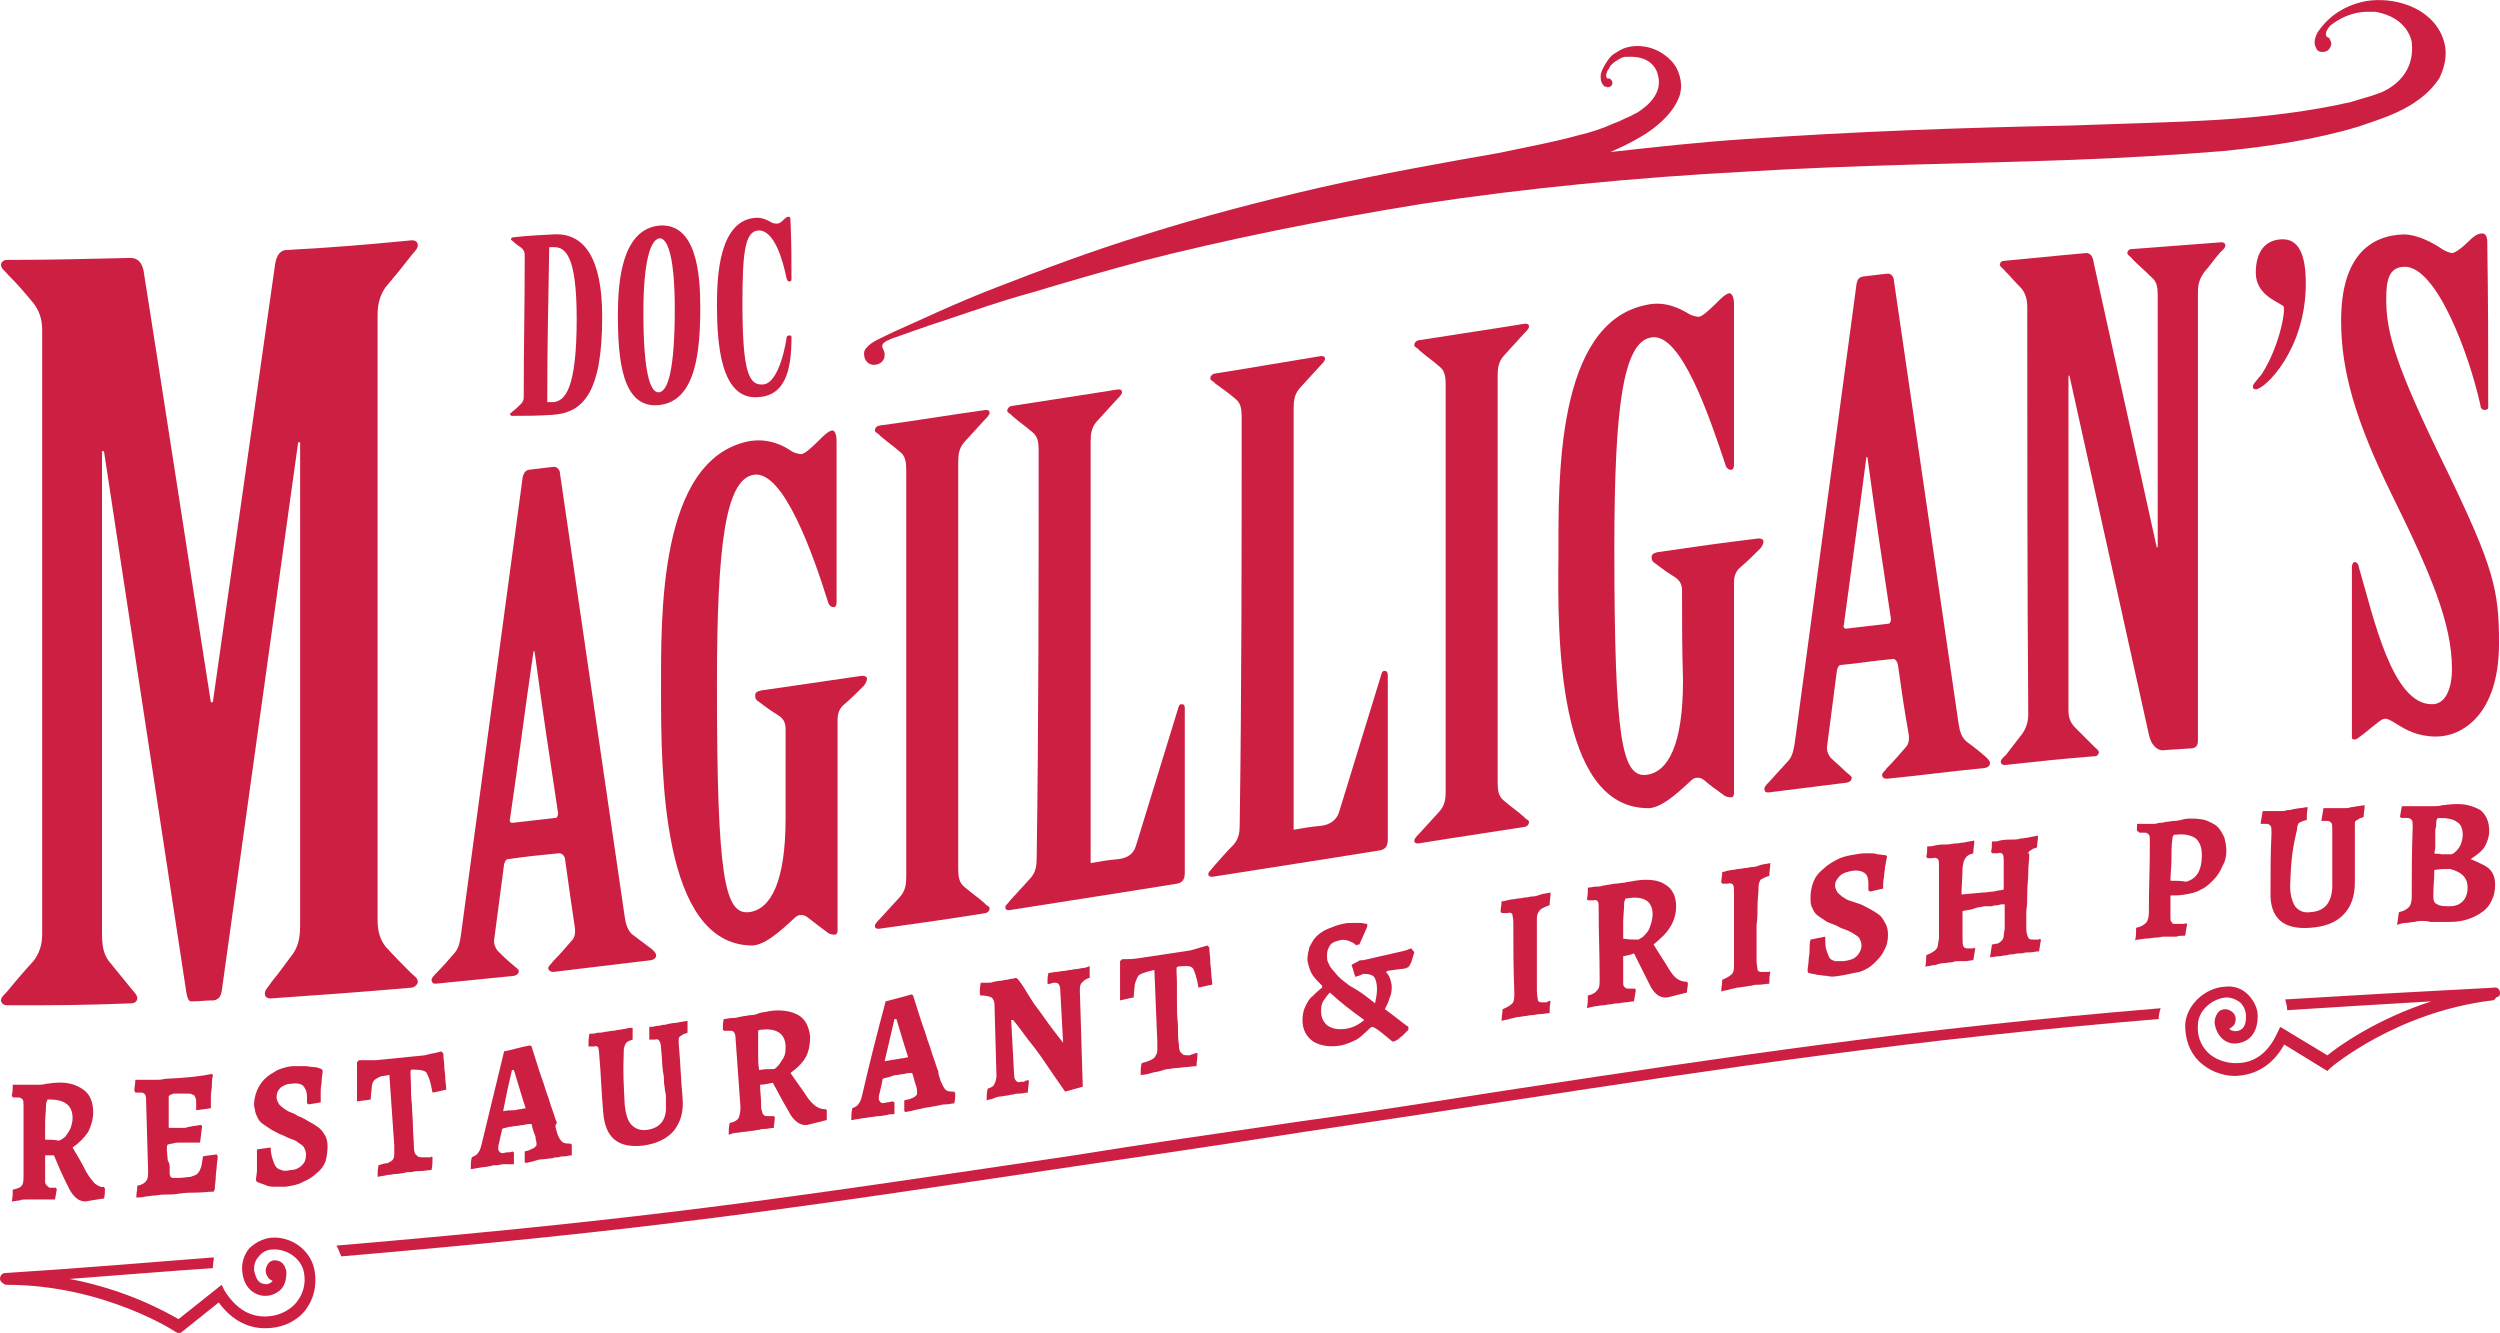 <?xml version="1.0" encoding="utf-8"?>
<!-- Generator: Adobe Illustrator 19.1.0, SVG Export Plug-In . SVG Version: 6.00 Build 0)  -->
<!DOCTYPE svg PUBLIC "-//W3C//DTD SVG 1.1//EN" "http://www.w3.org/Graphics/SVG/1.1/DTD/svg11.dtd">
<svg version="1.1" id="Layer_1" xmlns="http://www.w3.org/2000/svg" xmlns:xlink="http://www.w3.org/1999/xlink" x="0px" y="0px"
	 viewBox="0 0 254.9 135.9" enable-background="new 0 0 254.9 135.9" xml:space="preserve">
<g>
	<path fill="#cd1f42" d="M13.3,26.3c0.9,0,1.3,0.7,1.4,1.7C17,42.5,19.2,57,21.5,71.6c0.1,0,0.1,0,0.2,0C23.8,56.8,25.9,42,28,27.3
		c0.1-1,0.4-1.7,1.1-1.8c5.2-0.3,7.7-0.5,12.9-1c0.4,0,0.6,0.2,0.6,0.5c0,0.4-0.4,0.7-0.7,1.1c-1,1.3-1.5,1.9-2.6,3.2
		c-0.6,0.9-0.8,1.7-0.8,2.9c0,20.5,0,41,0,61.5c0,1.2,0.2,2,0.8,2.8c1,1.1,1.5,1.6,2.6,2.7c0.3,0.3,0.7,0.5,0.7,0.9
		c0,0.2-0.2,0.5-0.6,0.6c-5.8,0.5-8.7,0.7-14.4,1.1c-0.5,0-0.6-0.3-0.6-0.5c0-0.4,0.4-0.7,0.7-1.2c0.9-1.1,1.3-1.7,2.2-2.9
		c0.6-0.9,0.7-1.8,0.7-3c0-16.4,0-32.7,0-49.1c-0.1,0-0.1,0-0.2,0c-2.6,18.7-5.2,37.4-7.8,56c-0.1,0.5-0.3,0.8-0.8,0.9
		c-0.9,0-1.4,0.1-2.3,0.1c-0.3,0-0.4-0.4-0.5-0.9c-2.8-18.4-5.6-36.8-8.4-55.2c-0.1,0-0.1,0-0.2,0c0,16.4,0,32.7,0,49.1
		c0,1.2,0.1,2.1,0.7,2.9c0.9,1.1,1.3,1.6,2.2,2.7c0.3,0.4,0.7,0.7,0.7,1.1c0,0.2-0.2,0.5-0.6,0.5c-5.1,0.2-7.6,0.2-12.7,0.2
		c-0.4,0-0.6-0.3-0.6-0.5c0-0.4,0.5-0.7,0.7-1c1-1.2,1.5-1.8,2.6-3c0.6-0.8,0.9-1.6,0.9-2.8c0-20.5,0-41,0-61.5c0-1.2-0.3-2-0.9-2.8
		c-1-1.2-1.5-1.8-2.6-2.9c-0.2-0.3-0.7-0.6-0.7-1c0-0.2,0.2-0.5,0.6-0.5C5.7,26.5,8.2,26.4,13.3,26.3z"/>
	<path fill="#cd1f42" d="M57.6,87.5C57.5,87.2,57.3,87,57,87c-2.1,0.2-3.1,0.3-5.2,0.6c-0.2,0-0.3,0.2-0.4,0.5
		c-0.4,3.1-0.6,4.6-1,7.6c-0.1,0.5,0.1,0.9,0.3,1.2c0.6,0.6,0.9,0.9,1.5,1.4c0.3,0.3,0.7,0.5,0.7,0.7c0,0.2-0.1,0.4-0.5,0.5
		c-3.2,0.3-4.8,0.5-8,0.8c-0.3,0-0.4-0.2-0.4-0.4c0-0.2,0.3-0.5,0.5-0.7c0.8-0.8,1.2-1.3,1.9-2.1c0.4-0.5,0.5-1.1,0.6-1.8
		c2.1-15.6,4.2-31.1,6.3-46.7c0.1-0.3,0.2-0.6,0.6-0.7c1-0.1,1.5-0.2,2.6-0.3c0.3,0,0.6,0.3,0.6,0.7c2.2,15.1,4.4,30.1,6.6,45.2
		c0.1,0.7,0.3,1.4,0.8,1.8c0.8,0.6,1.2,0.9,2,1.5c0.2,0.2,0.4,0.4,0.4,0.6s-0.1,0.4-0.5,0.5c-4,0.5-6,0.7-10,1.2
		c-0.3,0-0.5-0.2-0.5-0.4c0-0.2,0.3-0.4,0.5-0.7c0.8-0.8,1.1-1.2,1.9-2.1c0.3-0.3,0.4-0.8,0.3-1.4C58.2,91.8,58,90.4,57.6,87.5z
		 M56.6,83.4c0.2,0,0.3-0.2,0.3-0.5c-1-6.6-1.5-9.9-2.4-16.5c-0.1,0-0.1,0-0.1,0C53.4,73.2,53,76.7,52,83.5
		c-0.1,0.3,0.1,0.4,0.2,0.4C54,83.7,54.9,83.6,56.6,83.4z"/>
	<path fill="#cd1f42" d="M80.1,74.3c0-0.7-0.3-1.1-0.8-1.4c-0.8-0.5-1.2-0.8-2-1.4c-0.3-0.2-0.3-0.4-0.3-0.6c0-0.3,0.2-0.4,0.6-0.5
		c4.1-0.6,6.2-0.9,10.3-1.5c0.3,0,0.5,0.1,0.5,0.3s-0.1,0.4-0.3,0.7c-0.8,0.8-1.2,1.2-2,1.9c-0.5,0.4-0.7,0.9-0.7,1.6
		c0,8.6,0,12.9,0,21.5c0,0.2-0.1,0.4-0.3,0.4c-0.3,0-0.6-0.1-0.7-0.2c-0.8-0.6-1.2-0.9-2.1-1.6c-0.3-0.2-0.4-0.2-0.7-0.2
		c-0.2,0-0.4,0.1-0.7,0.4c-1.5,1.4-3.1,2.8-4.4,2.7c-9-0.3-9.1-17.5-9.1-25.9c0-7.6-0.3-23.6,8.9-25.5c2.1-0.4,3.7,0.5,4.4,1
		c0.3,0.2,0.8,0.3,1,0.3c0.3,0,1-0.6,1.7-1.3c0.6-0.6,1-1,1.4-1.1c0.3-0.1,0.5,0.4,0.5,1.1c0,6.6,0,9.9,0,16.4
		c0,0.3-0.1,0.5-0.3,0.5c-0.3,0-0.5-0.2-0.6-0.6c-1.5-4.8-4.5-13.3-7.5-12.9c-2.9,0.4-3.8,7-3.8,21.5c0,19.7,0.8,23.4,3.3,23.1
		c2.2-0.3,3.7-3.1,3.7-9.6C80.1,79.9,80.1,78,80.1,74.3z"/>
	<path fill="#cd1f42" d="M92.4,47.9c0-0.8-0.1-1.4-0.6-1.8c-0.8-0.7-1.3-1-2.1-1.7c-0.1-0.2-0.5-0.3-0.5-0.5c0-0.2,0.1-0.4,0.4-0.5
		c4.4-0.6,6.6-1,10.9-1.6c0.3,0,0.4,0.1,0.4,0.3c0,0.2-0.3,0.5-0.5,0.7c-0.8,0.9-1.3,1.4-2.1,2.3c-0.5,0.6-0.6,1.2-0.6,2
		c0,13.8,0,27.7,0,41.5c0,0.8,0.1,1.4,0.6,1.8c0.8,0.7,1.3,1,2.1,1.7c0.1,0.2,0.5,0.3,0.5,0.5c0,0.2-0.1,0.4-0.4,0.5
		c-4.4,0.7-6.6,1-10.9,1.6c-0.3,0-0.4-0.1-0.4-0.3c0-0.2,0.3-0.5,0.5-0.7c0.8-0.9,1.3-1.4,2.1-2.3c0.5-0.6,0.6-1.2,0.6-2
		C92.4,75.6,92.4,61.7,92.4,47.9z"/>
	<path fill="#cd1f42" d="M105.9,45.9c0-0.8-0.1-1.4-0.6-1.8c-0.8-0.7-1.3-1-2.1-1.7c-0.1-0.2-0.5-0.3-0.5-0.5c0-0.2,0.1-0.4,0.4-0.5
		c4.4-0.7,6.6-1,10.9-1.7c0.3,0,0.4,0.1,0.4,0.3c0,0.2-0.3,0.5-0.5,0.7c-0.8,0.9-1.3,1.4-2.1,2.3c-0.5,0.6-0.6,1.2-0.6,2
		c0,14.3,0,28.7,0,43c1.1-0.2,1.7-0.3,2.8-0.4c0.8-0.1,1.5-0.4,1.8-1.3c1.7-5.6,2.6-8.4,4.3-14c0.1-0.3,0.1-0.5,0.4-0.5
		c0.2,0,0.3,0.1,0.3,0.4c0,6.7,0,10.1,0,16.8c0,0.6-0.2,1-0.8,1.1c-6.8,1.1-10.2,1.6-17.1,2.7c-0.3,0-0.4-0.1-0.4-0.3
		c0-0.2,0.3-0.4,0.5-0.7c0.8-0.9,1.3-1.4,2.1-2.3c0.5-0.6,0.6-1.2,0.6-2C105.9,73.5,105.9,59.7,105.9,45.9z"/>
	<path fill="#cd1f42" d="M126.6,42.5c0-0.8-0.1-1.4-0.6-1.8c-0.8-0.7-1.3-1-2.1-1.6c-0.1-0.2-0.5-0.3-0.5-0.5c0-0.2,0.1-0.4,0.4-0.5
		c4.4-0.7,6.6-1.1,10.9-1.8c0.3,0,0.4,0.1,0.4,0.3c0,0.2-0.3,0.5-0.5,0.7c-0.8,0.9-1.3,1.4-2.1,2.3c-0.5,0.6-0.6,1.2-0.6,2
		c0,14.3,0,28.7,0,43c1.1-0.2,1.7-0.3,2.8-0.4c0.8-0.1,1.5-0.5,1.8-1.3c1.7-5.6,2.6-8.4,4.3-14c0.1-0.3,0.1-0.5,0.4-0.5
		c0.2,0,0.3,0.2,0.3,0.4c0,6.7,0,10.1,0,16.8c0,0.6-0.2,1-0.8,1.1c-6.8,1.1-10.2,1.6-17.1,2.7c-0.3,0-0.4-0.1-0.4-0.3
		c0-0.2,0.3-0.4,0.5-0.7c0.8-0.9,1.2-1.4,2.1-2.3c0.5-0.6,0.6-1.2,0.6-2C126.6,70.2,126.6,56.4,126.6,42.5z"/>
	<path fill="#cd1f42" d="M147.4,39.2c0-0.8-0.1-1.4-0.6-1.8c-0.8-0.7-1.3-1-2.1-1.7c-0.1-0.2-0.5-0.3-0.5-0.5s0.1-0.4,0.4-0.5
		c4.4-0.7,6.6-1,10.9-1.7c0.3,0,0.4,0.1,0.4,0.3c0,0.2-0.3,0.5-0.5,0.7c-0.8,0.9-1.3,1.4-2.1,2.3c-0.5,0.6-0.6,1.2-0.6,2
		c0,13.8,0,27.7,0,41.5c0,0.8,0.1,1.4,0.6,1.8c0.8,0.7,1.3,1,2.1,1.7c0.1,0.2,0.5,0.3,0.5,0.5c0,0.2-0.1,0.4-0.4,0.5
		c-4.4,0.7-6.6,1-10.9,1.7c-0.3,0-0.4-0.1-0.4-0.3c0-0.2,0.3-0.5,0.5-0.7c0.8-0.9,1.3-1.4,2.1-2.3c0.5-0.6,0.6-1.2,0.6-2
		C147.4,66.9,147.4,53.1,147.4,39.2z"/>
	<path fill="#cd1f42" d="M171.5,60.2c0-0.7-0.3-1.1-0.8-1.4c-0.8-0.5-1.2-0.8-2-1.4c-0.3-0.2-0.3-0.4-0.3-0.6c0-0.3,0.2-0.4,0.6-0.5
		c4.1-0.6,6.2-0.9,10.3-1.4c0.3,0,0.5,0.1,0.5,0.3c0,0.3-0.1,0.4-0.3,0.7c-0.8,0.8-1.2,1.2-2,1.9c-0.5,0.4-0.7,0.9-0.7,1.6
		c0,8.6,0,12.9,0,21.5c0,0.2-0.1,0.4-0.3,0.4c-0.3,0-0.6-0.1-0.7-0.2c-0.8-0.6-1.3-0.9-2.1-1.6c-0.3-0.2-0.4-0.2-0.7-0.2
		c-0.2,0-0.4,0.1-0.7,0.4c-1.5,1.4-3.1,2.8-4.4,2.7c-9.1-0.2-9.1-17.4-9-25.7c0-7.7-0.3-23.7,8.9-25.6c2.1-0.5,3.7,0.5,4.4,0.9
		c0.3,0.2,0.8,0.3,1,0.3c0.3,0,1-0.6,1.7-1.3c0.6-0.6,1-1,1.4-1.1c0.3,0,0.5,0.4,0.5,1.1c0,6.6,0,9.9,0,16.4c0,0.3-0.1,0.5-0.3,0.5
		c-0.3,0-0.5-0.2-0.6-0.6c-1.6-4.8-4.5-13.4-7.5-12.9c-2.9,0.4-3.8,7.1-3.8,21.5c0,19.7,0.8,23.4,3.3,23.1c2.2-0.3,3.7-3.1,3.7-9.6
		C171.5,65.8,171.5,63.9,171.5,60.2z"/>
	<path fill="#cd1f42" d="M193.5,67.7c-0.1-0.3-0.3-0.6-0.6-0.5c-2.1,0.2-3.1,0.4-5.2,0.6c-0.2,0-0.3,0.2-0.4,0.5
		c-0.4,3.1-0.6,4.6-1,7.7c-0.1,0.5,0.1,0.9,0.3,1.2c0.6,0.6,0.9,0.8,1.5,1.4c0.3,0.3,0.7,0.5,0.7,0.7c0,0.2-0.1,0.4-0.5,0.5
		c-3.2,0.4-4.8,0.6-8,1c-0.3,0-0.4-0.1-0.4-0.4c0-0.2,0.3-0.5,0.5-0.7c0.8-0.9,1.2-1.3,2-2.2c0.4-0.5,0.5-1.2,0.6-1.8
		c2.1-15.6,4.2-31.2,6.3-46.8c0.1-0.4,0.2-0.6,0.6-0.7c1-0.1,1.5-0.2,2.6-0.3c0.3,0,0.6,0.3,0.6,0.7c2.2,15.1,4.4,30.1,6.6,45.2
		c0.1,0.7,0.3,1.4,0.8,1.8c0.8,0.6,1.2,0.9,2,1.6c0.2,0.2,0.4,0.4,0.4,0.6c0,0.2-0.1,0.4-0.5,0.5c-4,0.4-6,0.7-10,1.1
		c-0.3,0-0.5-0.1-0.5-0.4c0-0.2,0.3-0.4,0.5-0.7c0.8-0.8,1.1-1.2,1.9-2.1c0.3-0.3,0.4-0.8,0.3-1.4C194.1,72,193.9,70.5,193.5,67.7z
		 M192.5,63.6c0.2,0,0.3-0.2,0.3-0.5c-1-6.6-1.5-9.9-2.4-16.5c-0.1,0-0.1,0-0.1,0c-0.9,6.9-1.4,10.3-2.3,17.1
		c-0.1,0.3,0.1,0.4,0.2,0.4C189.9,63.9,190.8,63.8,192.5,63.6z"/>
	<path fill="#cd1f42" d="M206.7,31.3c0-0.8-0.2-1.4-0.6-1.9c-0.7-0.7-1-1.1-1.7-1.8c-0.1-0.2-0.5-0.4-0.5-0.6c0-0.1,0.1-0.4,0.4-0.4
		c3.3-0.3,5-0.5,8.4-0.8c0.5,0,0.7,0.4,0.8,1.1c2.1,9.6,4.3,19.3,6.4,28.9c0.1,0,0.1,0,0.1,0c0-8.6,0-17.1,0-25.7
		c0-0.8-0.1-1.4-0.6-1.8c-0.8-0.8-1.2-1.1-2-1.9c-0.1-0.2-0.5-0.4-0.5-0.6c0-0.1,0.1-0.4,0.4-0.4c3.7-0.3,5.5-0.4,9.2-0.7
		c0.3,0,0.4,0.2,0.4,0.3c0,0.3-0.3,0.5-0.5,0.7c-0.7,0.8-1,1.3-1.7,2.1c-0.4,0.6-0.6,1.1-0.6,2c0,15.2,0,30.5,0,45.7
		c0,0.5-0.2,0.8-0.7,0.8c-1.2,0.1-1.8,0.1-2.9,0.2c-0.6,0-1.2-0.6-1.4-1.6c-2.7-12.2-5.4-24.4-8.1-36.6c-0.1,0-0.1,0-0.1,0
		c0,11.4,0,22.7,0,34.1c0,0.8,0.2,1.3,0.7,1.8c0.8,0.8,1.1,1.1,1.9,1.9c0.2,0.2,0.5,0.4,0.5,0.6c0,0.1-0.1,0.4-0.4,0.4
		c-3.7,0.3-5.5,0.5-9.2,0.9c-0.3,0-0.4-0.2-0.4-0.3c0-0.3,0.3-0.5,0.5-0.7c0.7-0.9,1-1.3,1.7-2.2c0.4-0.6,0.6-1.2,0.6-2
		C206.7,59,206.7,45.1,206.7,31.3z"/>
	<path fill="#cd1f42" d="M235.1,28.9c0,6.8-4.2,10.8-5.1,10.8c-0.2,0-0.3-0.1-0.3-0.3c0-0.3,0.7-0.9,1-1.4c1.8-2.9,2.4-6.6,2.1-6.8
		c-0.7-0.5-2.8-1.2-2.8-3.4c0-1.8,0.7-3.3,2.6-3.4C234.4,24.3,235.1,26,235.1,28.9z"/>
	<path fill="#cd1f42" d="M253.7,41.5c0,0.2-0.1,0.3-0.4,0.3c-0.2,0-0.4-0.2-0.4-0.5c-1.2-5.4-4.5-14.1-7.7-14.1
		c-1.7,0-1.9,1.5-1.9,3.3c0,3.4,0.9,6.7,6.1,17.3c4.9,10.1,5.4,12.4,5.4,17.8c0,7.3-3.8,9.5-6.4,9.5c-1.9,0-3.1-0.7-3.9-1.2
		c-0.8-0.5-1.2-0.7-1.4-0.6c-0.3,0-0.8,0.5-2.2,1.6c-0.3,0.2-0.6,0.5-0.8,0.5c-0.3,0-0.3-0.1-0.3-0.3c0-6.9,0-10.4,0-17.3
		c0-0.2,0.1-0.5,0.3-0.5c0.2,0,0.4,0.3,0.4,0.5c1.5,5.1,3.4,14.1,7.5,14c1.3,0,2-1.5,2-3.6c0-4.6-2.1-9.6-6.1-17.7
		c-3.8-7.7-5.2-12.8-5.2-17.8c0-6.5,2.9-8.7,6.4-8.8c1.3,0,2.9,0.8,3.9,1.5c0.3,0.2,0.8,0.4,1,0.4c0.3,0,1-0.5,1.6-1.1
		c0.6-0.6,1-0.9,1.5-0.9c0.3,0,0.5,0.3,0.5,0.8C253.7,31.3,253.7,34.7,253.7,41.5z"/>
</g>
<g>
	<path fill="#cd1f42" d="M4.6,117.8c0,0.8,0,1.2,0,2c0,0.3,0,0.5,0,0.7c0,0.2,0.1,0.3,0.2,0.4c0.1,0.1,0.2,0.2,0.3,0.2
		c0.1,0,0.4,0,0.6,0c0,0,0,0.1,0.1,0.1c-0.1,0.5-0.1,0.7-0.2,1.1c-0.3,0-0.6,0-0.8,0c-0.2,0-0.5,0-0.7,0c-0.2,0-0.5,0-0.6,0
		c-0.2,0-0.5,0-0.8,0c-0.3,0-0.5,0-0.7,0.1c-0.3,0-0.5,0.1-0.8,0.1c0.1-0.5,0.1-0.7,0.1-1.2c0.4-0.1,0.8-0.2,0.9-0.4
		c0.2-0.2,0.2-0.6,0.2-1.1c0-2.8,0-4.2,0-7c0-0.4,0-0.6-0.1-0.7c-0.1-0.1-0.2-0.2-0.4-0.2c0,0-0.1,0-0.2,0c-0.1,0-0.1,0-0.2,0
		c-0.1,0-0.1,0-0.2,0c0-0.1-0.1-0.1-0.1-0.2c0.1-0.4,0.1-0.7,0.1-1.1c0.3,0,0.5,0,0.7,0c0.2,0,0.4,0,0.7,0c0.2,0,0.4,0,0.6,0
		c0.2,0,0.4,0,0.6,0c0.3,0,0.5,0,0.8-0.1c0.3,0,0.6-0.1,1-0.1c1.2-0.1,2.1,0.2,2.8,0.7c0.7,0.5,1,1.3,1,2.3c0,0.7-0.2,1.4-0.5,2
		c-0.4,0.6-0.9,1.1-1.6,1.6c0.6,1,0.9,1.5,1.4,2.5c0.3,0.5,0.6,0.9,0.9,1.2c0.3,0.2,0.6,0.4,0.9,0.3c0,0.1,0.1,0.1,0.1,0.2
		c0,0.4,0,0.6-0.1,1c-0.8,0.1-1.2,0.2-1.9,0.3c-0.7,0-1.3-0.5-1.8-1.6c-0.6-1.2-0.9-1.9-1.4-3.1C5.2,117.8,5,117.8,4.6,117.8z
		 M6,116.3c0.1,0,0.2-0.1,0.4-0.2c0.1-0.1,0.3-0.2,0.4-0.4c0.1-0.2,0.3-0.4,0.4-0.7c0.1-0.3,0.2-0.6,0.2-1c0-1.3-0.8-1.9-2.4-1.9
		c-0.1,0-0.2,0-0.2,0.1c0,0.1-0.1,0.2-0.1,0.3c0,0.7-0.1,1.4-0.1,2c0,0.6,0,1.2,0,1.7C5.2,116.2,5.5,116.2,6,116.3z"/>
	<path fill="#cd1f42" d="M17.3,119.1c0,0.2,0,0.4,0,0.6c0,0.1,0.1,0.3,0.1,0.3c0.1,0.1,0.2,0.1,0.3,0.1c0.1,0,0.3,0,0.5,0
		c0.5,0,0.9-0.1,1.2-0.1c0.3-0.1,0.6-0.2,0.7-0.3c0.2-0.2,0.3-0.4,0.4-0.7c0.1-0.3,0.1-0.6,0.2-1.1c0.5-0.1,0.8-0.1,1.4-0.2
		c0,0.1,0.1,0.1,0.1,0.2c0,0.3-0.1,0.7-0.1,1c0,0.3-0.1,0.7-0.1,1.1c0,0.4-0.1,0.8-0.1,1.3c-0.1,0.1-0.1,0.1-0.1,0.2
		c-0.6,0-1.2,0.1-1.8,0.1c-0.5,0-1.1,0-1.7,0.1s-1.1,0.1-1.6,0.1c-0.4,0-0.7,0.1-1,0.1c-0.3,0-0.6,0.1-0.9,0.1
		c-0.3,0.1-0.6,0.1-0.9,0.1c0-0.5,0.1-0.7,0.1-1.2c0.5-0.1,0.8-0.3,0.9-0.5c0.2-0.2,0.2-0.6,0.2-1.1c-0.1-2.8-0.1-4.1-0.2-6.9
		c0-0.4,0-0.6-0.1-0.8c-0.1-0.1-0.2-0.2-0.4-0.2c-0.1,0-0.1,0-0.2,0c0,0-0.1,0-0.2,0c0,0-0.1,0-0.2,0c0-0.1-0.1-0.1-0.1-0.2
		c0-0.4,0.1-0.7,0.1-1.1c0.3,0,0.7,0,1,0c0.3,0,0.6,0,1,0c0.3,0,0.7,0,1-0.1c2.3-0.1,3.9-0.3,4.8-0.5c0.1,0.1,0.1,0.1,0.1,0.2
		c-0.1,0.3-0.1,0.7-0.1,1c0,0.3-0.1,0.7-0.1,1.1c0,0.4,0,0.8,0,1.2c-0.6,0.1-0.9,0.1-1.5,0.2c0-0.1,0-0.2,0-0.3c0-0.1,0-0.2,0-0.2
		c0-0.1,0-0.2,0-0.2c0-0.3,0-0.5-0.1-0.6c0-0.1-0.1-0.3-0.3-0.3c-0.1-0.1-0.3-0.1-0.6-0.1c-0.3,0-0.6,0-1.1,0c-0.2,0-0.3,0-0.4,0.1
		c-0.1,0-0.2,0-0.2,0.1c-0.1,0-0.1,0.1-0.1,0.2c0,0.1,0,0.2,0,0.3c0,1.1,0,1.7,0,2.8c0.2,0,0.4,0,0.7,0c0.3,0,0.6,0,0.8,0
		c0.1,0,0.3,0,0.5-0.1c0.2,0,0.4-0.1,0.6-0.1c0.2,0,0.5-0.1,0.7-0.1c0.1,0.1,0.1,0.1,0.1,0.2c-0.1,0.6-0.1,0.9-0.2,1.6
		c-0.3,0-0.5,0-0.7,0c-0.2,0-0.4,0-0.7,0c-0.2,0-0.5,0-0.7,0c-0.2,0-0.5,0-0.7,0.1c-0.2,0-0.5,0.1-0.5,0.1c-0.2,0.2,0,1.2,0,1.6
		C17.3,118.6,17.3,118.9,17.3,119.1z"/>
	<path fill="#cd1f42" d="M29.1,121c-0.4,0-0.8,0-1.2,0c-0.4,0-0.7-0.1-0.9-0.2c-0.3-0.1-0.6-0.2-0.8-0.3c-0.1-0.1-0.1-0.2-0.1-0.2
		c0-0.3,0.1-0.6,0.1-1c0-0.3,0-0.6,0-1c0-0.4,0-0.7,0-1.1c0.5-0.1,0.8-0.1,1.4-0.2c0,0.5,0.1,0.9,0.2,1.2c0.1,0.3,0.2,0.6,0.3,0.7
		c0.1,0.2,0.3,0.3,0.6,0.4c0.2,0.1,0.5,0.1,0.9,0c0.5,0,0.9-0.2,1.2-0.5c0.3-0.3,0.4-0.6,0.4-1.1c0-0.3-0.1-0.5-0.2-0.7
		c-0.1-0.2-0.3-0.3-0.6-0.5c-0.2-0.2-0.5-0.3-0.8-0.4c-0.3-0.1-0.6-0.3-0.9-0.4c-0.3-0.1-0.6-0.3-1-0.5c-0.3-0.2-0.6-0.4-0.9-0.6
		c-0.3-0.2-0.5-0.5-0.6-0.8c-0.2-0.3-0.2-0.7-0.3-1.1c0-0.5,0.1-1,0.3-1.5c0.2-0.5,0.5-0.9,0.8-1.2c0.4-0.4,0.8-0.6,1.3-0.9
		c0.5-0.2,1.1-0.4,1.7-0.4c0.4,0,0.8,0,1.1,0c0.3,0,0.6,0.1,0.9,0.1c0.3,0,0.5,0.1,0.8,0.2c0,0.1,0.1,0.1,0.1,0.2
		c0,0.3-0.1,0.6-0.1,1c0,0.3-0.1,0.6-0.1,1c0,0.4,0,0.8,0,1.2c-0.5,0.1-0.7,0.1-1.2,0.2c-0.1,0-0.1-0.1-0.2-0.1c0-0.1,0-0.1,0-0.2
		c0-0.1,0-0.1,0-0.2c0-0.1,0-0.2,0-0.3c0-0.5-0.2-0.9-0.4-1.1c-0.2-0.2-0.7-0.3-1.2-0.2c-0.5,0-0.8,0.2-1.1,0.4
		c-0.3,0.3-0.4,0.6-0.4,1c0,0.2,0.1,0.4,0.2,0.6c0.1,0.2,0.3,0.3,0.5,0.5c0.2,0.1,0.4,0.3,0.7,0.4c0.3,0.1,0.5,0.2,0.8,0.4
		c0.3,0.1,0.7,0.3,1,0.5c0.4,0.2,0.7,0.4,1,0.6c0.3,0.2,0.5,0.5,0.7,0.8c0.2,0.3,0.3,0.7,0.3,1.2c0,0.5-0.1,1.1-0.2,1.5
		c-0.2,0.5-0.5,0.9-0.9,1.2c-0.4,0.4-0.9,0.7-1.4,0.9C30.4,120.8,29.8,120.9,29.1,121z"/>
	<path fill="#cd1f42" d="M39.7,109.6c-0.4,0.1-0.8,0.1-1,0.2c-0.2,0.1-0.4,0.2-0.6,0.4c-0.1,0.2-0.2,0.4-0.2,0.7
		c0,0.3-0.1,0.7-0.1,1.2c-0.5,0.1-0.8,0.1-1.4,0.2c0-0.4,0-0.8,0-1.3c0-0.4,0-0.8,0-1.3c0-0.5,0-0.9,0-1.4c0.1-0.1,0.1-0.1,0.2-0.2
		c0.7,0,1,0,1.7,0c2-0.2,3-0.3,5-0.5c0.7-0.2,1-0.2,1.7-0.4c0.1,0.1,0.1,0.1,0.2,0.2c0,0.5,0.1,0.9,0.1,1.3c0,0.4,0.1,0.8,0.1,1.2
		c0,0.4,0.1,0.8,0.1,1.2c-0.5,0.1-0.8,0.2-1.4,0.3c-0.1-0.5-0.2-1-0.3-1.3c-0.1-0.3-0.2-0.5-0.3-0.7c-0.1-0.2-0.3-0.2-0.6-0.3
		c-0.2,0-0.9-0.1-1,0c-0.1,0.1,0,0.9,0,1.5c0,0.6,0,1.3,0.1,2c0,0.7,0.1,1.4,0.1,2.2c0,0.7,0.1,1.4,0.1,2.1c0,0.5,0.1,0.8,0.3,0.9
		c0.1,0.2,0.4,0.2,0.7,0.2c0.1,0,0.2,0,0.3,0c0.1,0,0.2,0,0.3,0c0.1,0,0.2,0,0.2-0.1c0,0,0,0,0.1,0.1c0,0.5,0,0.8-0.1,1.3
		c-0.4,0-0.8,0.1-1.1,0.1c-0.3,0-0.6,0-0.9,0.1c-0.3,0-0.6,0-0.8,0.1c-0.2,0-0.5,0.1-0.8,0.1c-0.3,0-0.6,0.1-0.9,0.1
		c-0.3,0.1-0.7,0.1-1,0.2c0-0.5,0-0.7,0.1-1.2c0.4-0.1,0.6-0.2,0.9-0.2c0.2-0.1,0.4-0.2,0.5-0.3c0.1-0.1,0.2-0.3,0.2-0.6
		c0-0.2,0-0.5,0-0.9C40,113.9,39.9,112.4,39.7,109.6z"/>
	<path fill="#cd1f42" d="M56.8,115.5c0.1,0.4,0.3,0.7,0.5,0.9c0.2,0.2,0.5,0.2,0.9,0.2c0,0,0,0.1,0.1,0.1c0,0.4,0,0.6,0,1.1
		c-0.3,0-0.5,0.1-0.7,0.1c-0.2,0-0.4,0-0.7,0.1c-0.2,0-0.4,0-0.6,0.1c-0.3,0-0.7,0.1-1,0.1c-0.3,0-0.6,0.1-0.9,0.2
		c-0.3,0.1-0.6,0.1-0.8,0.2c0-0.1-0.1-0.1-0.1-0.1c0-0.4,0-0.7,0-1.1c0.3-0.1,0.5-0.1,0.6-0.2c0.2-0.1,0.3-0.1,0.4-0.2
		c0.1-0.1,0.1-0.1,0.2-0.2c0-0.1,0-0.2,0-0.3c0-0.1-0.1-0.3-0.1-0.6c-0.2-0.5-0.3-0.8-0.4-1.3c-0.2,0-0.5,0-0.8,0.1
		c-0.3,0-0.5,0.1-0.7,0.1c-0.3,0-0.5,0.1-0.8,0.1c-0.3,0.1-0.5,0.1-0.7,0.2c-0.1,0.6-0.2,0.8-0.3,1.4c-0.1,0.3-0.1,0.5-0.1,0.6
		c0,0.2,0.1,0.3,0.2,0.4c0.1,0.1,0.3,0.1,0.6,0c0.3,0,0.4,0,0.7-0.1c0,0,0,0.1,0.1,0.1c0,0.5,0,0.7,0,1.2c-0.3,0-0.5,0-0.8,0
		c-0.2,0-0.5,0-0.8,0.1c-0.3,0-0.6,0-0.8,0.1c-0.2,0-0.4,0.1-0.7,0.1c-0.2,0-0.5,0.1-0.6,0.1c-0.2,0-0.4,0.1-0.7,0.1
		c0-0.5,0-0.7,0.1-1.2c0.2-0.1,0.5-0.2,0.6-0.4c0.2-0.2,0.3-0.5,0.4-0.9c0.9-3.8,1.4-5.7,2.3-9.5c1-0.2,1.5-0.4,2.6-0.6
		c0.1,0,0.1,0,0.2,0.1c0.4,1.2,0.7,2.3,1.1,3.4c0.2,0.5,0.3,1,0.5,1.5c0.2,0.5,0.3,1,0.5,1.5c0.2,0.5,0.3,1,0.5,1.4
		C56.5,114.7,56.7,115.1,56.8,115.5z M51.3,113.3c0.5-0.1,0.7-0.1,1.1-0.1c0.2,0,0.4-0.1,0.6-0.1c0.2,0,0.4-0.1,0.6-0.1
		c-0.5-1.5-0.7-2.3-1.2-3.9c-0.1,0-0.1,0-0.2,0C51.8,110.8,51.6,111.7,51.3,113.3z"/>
	<path fill="#cd1f42" d="M63.7,112.7c0.1,0.9,0.3,1.6,0.7,2c0.4,0.4,0.9,0.6,1.6,0.5c1.3-0.2,2-1,1.9-2.6c0-0.1,0-0.3,0-0.6
		c0-0.2,0-0.5-0.1-0.8c0-0.3-0.1-0.6-0.1-0.9c0-0.3,0-0.6-0.1-1c-0.1-0.7-0.1-1.6-0.2-2.4c0-0.4-0.1-0.7-0.2-0.8
		c-0.1-0.1-0.2-0.2-0.4-0.1c-0.1,0-0.1,0-0.2,0c-0.1,0-0.1,0-0.2,0c-0.1,0-0.1,0-0.2,0c0,0,0,0,0-0.1c0-0.5,0-0.7,0-1.2
		c0.2,0,0.5,0,0.7-0.1c0.2,0,0.4,0,0.6-0.1c0.2,0,0.4,0,0.6-0.1c0.2,0,0.4-0.1,0.7-0.1c0.2,0,0.5-0.1,0.6-0.1c0.2,0,0.4-0.1,0.7-0.1
		c0,0.5,0,0.7,0,1.2c-0.2,0.1-0.4,0.1-0.5,0.2c-0.1,0.1-0.2,0.1-0.3,0.2c-0.1,0.1-0.1,0.2-0.1,0.3c0,0.1,0,0.2,0,0.4
		c0.2,2.2,0.2,3.4,0.4,5.6c0.1,1.4-0.2,2.4-0.9,3.3c-0.7,0.8-1.7,1.3-3.1,1.5c-2.6,0.3-3.9-0.8-4.1-3.4c-0.2-2.3-0.2-3.5-0.4-5.8
		c0-0.4-0.1-0.7-0.1-0.8c-0.1-0.1-0.2-0.2-0.4-0.1c-0.1,0-0.1,0-0.2,0c-0.1,0-0.1,0-0.2,0c-0.1,0-0.1,0-0.2,0c0,0,0,0,0-0.1
		c0-0.5,0-0.7,0.1-1.2c0.3,0,0.5,0,0.8-0.1c0.2,0,0.5,0,0.8-0.1c0.3,0,0.5-0.1,0.8-0.1c0.2,0,0.4-0.1,0.6-0.1c0.2,0,0.4-0.1,0.7-0.1
		c0.2-0.1,0.5-0.1,0.7-0.1c0,0.5,0,0.7,0,1.2c-0.3,0.1-0.6,0.2-0.7,0.4c-0.1,0.2-0.2,0.4-0.2,0.7C63.5,109.6,63.6,110.6,63.7,112.7z
		"/>
	<path fill="#cd1f42" d="M77.5,110.6c0,0.8,0.1,1.2,0.1,2c0,0.3,0,0.5,0.1,0.7c0,0.2,0.1,0.3,0.2,0.4c0.1,0.1,0.2,0.1,0.4,0.1
		c0.2,0,0.4,0,0.6,0c0,0,0.1,0.1,0.1,0.1c0,0.5-0.1,0.7-0.1,1.1c-0.3,0-0.6,0.1-0.8,0.1c-0.2,0-0.5,0-0.7,0.1
		c-0.3,0-0.5,0.1-0.7,0.1c-0.3,0-0.5,0.1-0.8,0.1c-0.3,0-0.5,0.1-0.8,0.1c-0.3,0-0.5,0.1-0.8,0.2c0-0.5,0-0.7,0.1-1.2
		c0.5-0.1,0.8-0.3,0.9-0.5c0.1-0.2,0.2-0.6,0.2-1.1c-0.2-2.8-0.3-4.2-0.5-7c0-0.4-0.1-0.6-0.2-0.7c-0.1-0.1-0.2-0.1-0.4-0.1
		c-0.1,0-0.1,0-0.2,0c-0.1,0-0.1,0-0.2,0c-0.1,0-0.1,0-0.2,0c0-0.1-0.1-0.1-0.1-0.1c0-0.4,0-0.7,0.1-1.1c0.3,0,0.5-0.1,0.8-0.1
		c0.2,0,0.5,0,0.7-0.1c0.2,0,0.4-0.1,0.6-0.1c0.2,0,0.4-0.1,0.7-0.1c0.3,0,0.6-0.1,0.8-0.2c0.3-0.1,0.7-0.1,1-0.2
		c1.2-0.2,2.3,0,3,0.4c0.7,0.4,1.1,1.2,1.2,2.2c0,0.7-0.1,1.4-0.4,2c-0.3,0.6-0.9,1.2-1.6,1.7c0.6,0.9,1,1.4,1.6,2.3
		c0.3,0.5,0.7,0.9,1,1.1c0.3,0.2,0.6,0.3,1,0.3c0.1,0.1,0.1,0.1,0.1,0.1c0,0.4,0,0.6,0,1c-0.8,0.2-1.2,0.3-2,0.5
		c-0.7,0.1-1.4-0.4-1.9-1.4c-0.7-1.2-1-1.8-1.6-2.9C78.2,110.5,77.9,110.6,77.5,110.6z M78.9,109c0.1,0,0.2-0.1,0.3-0.2
		c0.1-0.1,0.3-0.3,0.4-0.5c0.1-0.2,0.3-0.4,0.4-0.7c0.1-0.3,0.1-0.6,0.1-1c-0.1-1.3-1-1.8-2.6-1.6c-0.1,0-0.2,0.1-0.2,0.1
		c0,0.1,0,0.2,0,0.3c0,0.7,0,1.4,0,2c0,0.6,0,1.1,0.1,1.7C78,109,78.3,109,78.9,109z"/>
	<path fill="#cd1f42" d="M95.9,110.2c0.2,0.4,0.3,0.7,0.5,0.9c0.2,0.2,0.5,0.2,0.9,0.2c0,0.1,0,0.1,0.1,0.1c0,0.4,0,0.6-0.1,1.1
		c-0.3,0-0.5,0.1-0.8,0.1c-0.2,0-0.4,0-0.7,0.1c-0.2,0-0.4,0.1-0.6,0.1c-0.4,0.1-0.7,0.1-1.1,0.2c-0.3,0.1-0.6,0.1-0.9,0.2
		c-0.3,0.1-0.6,0.1-0.9,0.2c0-0.1-0.1-0.1-0.1-0.1c0-0.4,0-0.7,0-1.1c0.3-0.1,0.5-0.1,0.7-0.2c0.2-0.1,0.3-0.1,0.4-0.2
		c0.1-0.1,0.1-0.1,0.2-0.2c0-0.1,0-0.2,0-0.3c0-0.1,0-0.3-0.1-0.6c-0.2-0.5-0.2-0.8-0.4-1.3c-0.2,0-0.5,0-0.8,0.1
		c-0.3,0-0.5,0.1-0.7,0.1c-0.3,0-0.5,0.1-0.8,0.2c-0.3,0.1-0.5,0.1-0.7,0.2c-0.1,0.6-0.2,0.9-0.3,1.4c-0.1,0.3-0.1,0.5-0.1,0.6
		c0,0.2,0.1,0.3,0.2,0.4c0.1,0.1,0.3,0.1,0.6,0c0.3,0,0.4-0.1,0.7-0.1c0,0,0,0.1,0.1,0.1c0,0.5,0,0.7,0,1.2c-0.3,0-0.6,0-0.8,0.1
		c-0.2,0-0.5,0.1-0.8,0.1c-0.3,0-0.6,0.1-0.8,0.1c-0.2,0-0.5,0.1-0.7,0.1c-0.2,0-0.5,0.1-0.6,0.1c-0.2,0-0.5,0.1-0.7,0.1
		c0-0.5,0-0.7,0.1-1.2c0.2-0.1,0.5-0.2,0.6-0.4c0.2-0.2,0.3-0.5,0.4-0.9c0.9-3.9,1.4-5.8,2.4-9.6c1.1-0.3,1.6-0.4,2.6-0.7
		c0.1,0,0.1,0,0.2,0.1c0.4,1.2,0.7,2.3,1.1,3.4c0.2,0.5,0.3,1,0.5,1.5c0.2,0.5,0.3,1,0.5,1.5c0.2,0.5,0.3,1,0.5,1.4
		C95.6,109.4,95.8,109.8,95.9,110.2z M90.2,108.2c0.5-0.1,0.7-0.1,1.2-0.2c0.2,0,0.4-0.1,0.6-0.1c0.2,0,0.4-0.1,0.6-0.1
		c-0.5-1.5-0.7-2.3-1.2-3.9c-0.1,0-0.1,0-0.2,0C90.8,105.6,90.6,106.5,90.2,108.2z"/>
	<path fill="#cd1f42" d="M108.4,106.4c-0.1-2.2-0.2-3.3-0.3-5.5c0-0.3-0.1-0.5-0.2-0.6c-0.1-0.1-0.2-0.1-0.4-0.1
		c-0.1,0-0.2,0-0.4,0.1c-0.1,0-0.2,0-0.2,0.1c0-0.1,0-0.1-0.1-0.1c0-0.5,0-0.7,0.1-1.1c0.3,0,0.5-0.1,0.8-0.1c0.2,0,0.5-0.1,0.7-0.1
		c0.3,0,0.5-0.1,0.7-0.1c0.2,0,0.4-0.1,0.7-0.1c0.2,0,0.4-0.1,0.6-0.1c0.2,0,0.5-0.1,0.7-0.2c0,0.5,0,0.7,0,1.2
		c-0.4,0.1-0.6,0.3-0.8,0.5c-0.2,0.2-0.2,0.5-0.2,0.8c0.1,3.9,0.2,5.9,0.3,9.8c-0.7,0.2-1.1,0.3-1.8,0.5c-0.7-1-1.4-2-2-2.9
		c-0.6-0.9-1.2-1.7-1.7-2.3c-0.6-0.8-1.1-1.5-1.6-2.1c-0.1,0-0.1,0-0.2,0c0.1,2.2,0.2,3.4,0.3,5.6c0,0.3,0.1,0.5,0.2,0.6
		c0.1,0.1,0.2,0.2,0.5,0.1c0,0,0.1,0,0.2,0c0.1,0,0.2,0,0.2-0.1c0.1,0,0.2,0,0.3-0.1c0,0,0.1,0.1,0.1,0.1c0,0.5-0.1,0.7-0.1,1.2
		c-0.3,0-0.5,0.1-0.8,0.1c-0.2,0-0.5,0-0.7,0.1c-0.3,0-0.5,0.1-0.6,0.1c-0.2,0-0.5,0.1-0.7,0.1c-0.2,0-0.5,0.1-0.7,0.2
		c-0.2,0.1-0.5,0.1-0.7,0.2c0-0.5,0-0.7,0.1-1.2c0.3-0.1,0.6-0.2,0.7-0.5c0.1-0.2,0.2-0.5,0.2-0.8c-0.1-2.9-0.1-4.3-0.2-7.2
		c0-0.4-0.1-0.6-0.3-0.8c-0.2-0.1-0.6-0.2-1.1-0.2c-0.1-0.1-0.1-0.1-0.1-0.2c0-0.4,0-0.6,0.1-1.1c0.2,0,0.5,0,0.7,0
		c0.2,0,0.4,0,0.6-0.1c0.2,0,0.4-0.1,0.7-0.1c0.2,0,0.4-0.1,0.6-0.1c0.2,0,0.4-0.1,0.5-0.1c0.2,0,0.5-0.1,0.5-0.1
		c0.4,0.2,1.2,1.7,1.8,2.6c0.6,0.8,1.1,1.5,1.6,2.2c0.5,0.7,1.1,1.4,1.6,2.1C108.3,106.4,108.4,106.4,108.4,106.4z"/>
	<path fill="#cd1f42" d="M117.7,98.9c-0.5,0.1-0.8,0.2-1.1,0.3c-0.3,0.1-0.5,0.2-0.6,0.4c-0.1,0.2-0.2,0.4-0.3,0.8
		c0,0.3-0.1,0.7-0.1,1.3c-0.6,0.1-0.9,0.2-1.4,0.3c0-0.4,0-0.9,0-1.3c0-0.4,0-0.8,0-1.3c0-0.5,0-0.9,0-1.4c0.1-0.1,0.1-0.1,0.2-0.2
		c0.7,0,1,0,1.7-0.1c2.1-0.3,3.2-0.5,5.3-0.8c0.7-0.2,1-0.3,1.7-0.5c0.1,0.1,0.1,0.1,0.2,0.2c0,0.5,0.1,0.9,0.1,1.4
		c0,0.4,0.1,0.9,0.1,1.2c0,0.4,0.1,0.8,0.1,1.2c-0.6,0.1-0.9,0.2-1.4,0.3c-0.1-0.6-0.2-1-0.3-1.3c-0.1-0.3-0.2-0.6-0.3-0.7
		c-0.1-0.1-0.3-0.2-0.6-0.2c-0.2,0-0.9,0-1,0.1c-0.1,0.1,0,0.9,0,1.6c0,0.6,0,1.3,0,2c0,0.7,0,1.4,0.1,2.2c0,0.8,0,1.5,0.1,2.1
		c0,0.5,0.1,0.8,0.3,0.9c0.1,0.2,0.4,0.2,0.7,0.2c0.1,0,0.2,0,0.3-0.1c0.1,0,0.2,0,0.3-0.1c0.1,0,0.2,0,0.2-0.1c0,0,0,0.1,0.1,0.1
		c0,0.5-0.1,0.8-0.1,1.3c-0.4,0-0.8,0.1-1.1,0.1c-0.3,0-0.6,0.1-1,0.1c-0.3,0-0.6,0.1-0.8,0.1c-0.2,0-0.5,0.1-0.8,0.2
		c-0.3,0.1-0.6,0.1-0.9,0.2c-0.3,0.1-0.7,0.2-1.1,0.2c0-0.5,0-0.7,0.1-1.2c0.4-0.1,0.7-0.2,0.9-0.3c0.2-0.1,0.4-0.2,0.5-0.4
		c0.1-0.2,0.2-0.3,0.2-0.6c0-0.2,0-0.6,0-0.9C117.9,103.3,117.8,101.8,117.7,98.9z"/>
	<path fill="#cd1f42" d="M140.2,102.3c0.1-0.5,0.2-1,0.2-1.4c0-0.6-0.1-1-0.3-1.3c-0.2-0.2-0.5-0.3-1-0.3c-0.1,0-0.2,0-0.3,0.1
		c-0.1,0-0.2,0.1-0.3,0.1c-0.1,0-0.2,0.1-0.3,0.1c-0.2-0.5-0.2-0.7-0.4-1.2c0.1-0.1,0.2-0.1,0.3-0.2c0.1,0,0.2-0.1,0.4-0.2
		c0.1-0.1,0.3-0.1,0.5-0.1c1.4-0.3,2.1-0.5,3.5-0.8c0.5-0.1,0.9-0.2,1.1-0.3c0.2-0.1,0.3-0.1,0.3-0.1c0.1,0.2,0.2,0.2,0.3,0.4
		c-0.1,0.4-0.2,0.6-0.3,1c-0.1,0.2-0.2,0.4-0.3,0.5c-0.2,0.1-0.4,0.2-0.8,0.2c-0.6,0.1-0.8,0.1-1.4,0.2c0,0.1,0,0.1-0.1,0.1
		c0.4,0.4,0.5,0.8,0.6,1.4c0,0.4,0,0.8-0.2,1.2c-0.1,0.4-0.3,0.8-0.5,1.2c1,0.7,1.4,1.1,2.4,1.8c0,0.1,0,0.2,0,0.3
		c-0.2,0.2-0.4,0.4-0.6,0.6c-0.2,0.1-0.3,0.3-0.5,0.4c-0.2,0.1-0.3,0.2-0.5,0.2c-0.1,0-1.7-1.5-2.1-1.5c-0.2,0-1,1-1.6,1.3
		c-0.6,0.3-1.1,0.5-1.6,0.6c-1.2,0.2-2.1,0-2.8-0.4c-0.7-0.5-1.1-1.2-1.1-2.2c0-0.5,0.1-1,0.3-1.4c0.2-0.4,0.4-0.8,0.7-1
		c0.3-0.3,0.6-0.6,1-0.9c0-0.1,0-0.1,0-0.2c-0.5-0.5-0.9-0.9-1.1-1.3c-0.2-0.4-0.3-0.8-0.4-1.3c0-0.5,0.1-0.9,0.2-1.3
		c0.2-0.4,0.4-0.8,0.7-1.1c0.3-0.3,0.7-0.6,1.2-0.8c0.5-0.2,1-0.4,1.5-0.5c0.4-0.1,0.7-0.1,1-0.1c0.3,0,0.5,0,0.8,0
		c0.2,0,0.5,0.1,0.7,0.1c0,0.1,0,0.2,0,0.3c-0.3,0.7-0.5,1.1-0.8,1.8c-0.1,0-0.2,0-0.3,0.1c-0.3-0.3-0.6-0.4-0.9-0.5
		c-0.3-0.1-0.6-0.1-0.9,0c-0.4,0.1-0.7,0.2-0.9,0.5c-0.2,0.3-0.3,0.6-0.3,1c0,0.3,0,0.5,0.1,0.7c0.1,0.2,0.2,0.5,0.4,0.7
		c0.2,0.2,0.4,0.5,0.7,0.8c0.3,0.3,0.7,0.6,1.1,0.9C138.7,101.1,139.2,101.5,140.2,102.3z M135.6,101.2c-0.3,0.3-0.5,0.6-0.7,0.9
		c-0.2,0.4-0.2,0.7-0.2,1.1c0,0.6,0.3,1.1,0.7,1.4c0.5,0.3,1,0.4,1.8,0.3c0.7-0.1,1.3-0.4,1.9-0.9
		C137.6,102.9,136.9,102.4,135.6,101.2z"/>
	<path fill="#cd1f42" d="M156.7,93.6c0,0.6,0,1.2,0,1.8c0,0.7,0,1.3,0,2c0,0.7,0,1.3,0,1.9c0,0.6,0,1.2,0,1.7c0,0.5,0.1,0.8,0.1,1
		c0.1,0.2,0.3,0.2,0.5,0.2c0.1,0,0.2,0,0.3,0c0.1,0,0.2,0,0.2-0.1c0.1,0,0.2,0,0.2-0.1c0,0.1,0.1,0.1,0.1,0.1
		c-0.1,0.5-0.1,0.7-0.1,1.2c-0.3,0-0.7,0.1-1,0.1c-0.3,0-0.5,0.1-0.8,0.1c-0.3,0-0.5,0.1-0.7,0.1c-0.2,0-0.5,0.1-0.8,0.1
		c-0.3,0.1-0.5,0.1-0.8,0.2c-0.3,0.1-0.6,0.1-0.8,0.2c0-0.5,0.1-0.7,0.1-1.2c0.5-0.2,0.8-0.4,1-0.6c0.2-0.2,0.2-0.6,0.2-1.1
		c-0.1-2.9-0.1-4.3-0.1-7.2c0-0.4-0.1-0.6-0.1-0.8c-0.1-0.1-0.2-0.2-0.5-0.1c-0.1,0-0.1,0-0.2,0c-0.1,0-0.1,0-0.2,0
		c-0.1,0-0.1,0-0.2,0c0-0.1-0.1-0.1-0.1-0.1c0-0.4,0.1-0.7,0.1-1.1c0.1,0,0.3,0,0.5-0.1c0.2,0,0.4-0.1,0.6-0.1
		c0.2,0,0.5-0.1,0.7-0.1c0.2,0,0.5-0.1,0.7-0.1c0.2,0,0.4-0.1,0.7-0.1c0.3,0,0.5-0.1,0.8-0.2c0.3-0.1,0.6-0.1,1-0.2
		c0,0.5-0.1,0.8-0.1,1.3c-0.4,0.1-0.7,0.3-0.9,0.4C156.8,93,156.7,93.3,156.7,93.6z"/>
	<path fill="#cd1f42" d="M165.5,97.5c0,0.8,0,1.2,0,2.1c0,0.3,0,0.6,0,0.7c0,0.2,0.1,0.3,0.2,0.4c0.1,0.1,0.2,0.1,0.4,0.1
		c0.2,0,0.4,0,0.6,0c0,0,0,0.1,0.1,0.1c-0.1,0.5-0.1,0.7-0.2,1.2c-0.3,0-0.6,0.1-0.9,0.1c-0.2,0-0.5,0.1-0.8,0.1
		c-0.3,0-0.5,0.1-0.7,0.1c-0.3,0-0.5,0.1-0.8,0.1c-0.3,0-0.5,0.1-0.8,0.1c-0.3,0.1-0.6,0.1-0.8,0.2c0.1-0.5,0.1-0.8,0.1-1.3
		c0.5-0.1,0.8-0.3,1-0.6c0.2-0.2,0.2-0.6,0.2-1.1c0-2.9-0.1-4.3-0.1-7.2c0-0.4,0-0.6-0.1-0.7c-0.1-0.1-0.2-0.2-0.4-0.1
		c-0.1,0-0.1,0-0.2,0c-0.1,0-0.1,0-0.2,0c-0.1,0-0.1,0-0.2,0c0-0.1-0.1-0.1-0.1-0.1c0.1-0.5,0.1-0.7,0.1-1.2c0.3,0,0.6-0.1,0.8-0.1
		c0.2,0,0.5,0,0.7-0.1c0.2,0,0.5-0.1,0.6-0.1c0.2,0,0.4-0.1,0.7-0.1c0.3,0,0.6-0.1,0.9-0.1c0.3-0.1,0.7-0.1,1.1-0.2
		c1.3-0.2,2.4-0.1,3.1,0.4c0.7,0.4,1.1,1.2,1.1,2.2c0,0.7-0.2,1.5-0.6,2.1c-0.4,0.7-1,1.2-1.7,1.8c0.6,1,0.9,1.4,1.5,2.4
		c0.3,0.5,0.6,0.9,0.9,1.1c0.3,0.2,0.6,0.3,1,0.3c0,0.1,0.1,0.1,0.1,0.1c0,0.4-0.1,0.6-0.1,1c-0.8,0.2-1.2,0.3-2,0.5
		c-0.8,0.1-1.4-0.4-1.9-1.5c-0.6-1.2-0.9-1.8-1.5-3C166.2,97.4,165.9,97.4,165.5,97.5z M167,95.8c0.1,0,0.2-0.1,0.4-0.2
		c0.2-0.1,0.3-0.3,0.5-0.5c0.2-0.2,0.3-0.5,0.4-0.8c0.1-0.3,0.2-0.7,0.2-1.1c0-1.3-0.9-1.9-2.6-1.6c-0.1,0-0.2,0-0.2,0.1
		c0,0.1-0.1,0.2-0.1,0.3c0,0.8-0.1,1.4-0.1,2c0,0.6,0,1.2,0,1.7C166.1,95.8,166.4,95.8,167,95.8z"/>
	<path fill="#cd1f42" d="M179.3,90.5c0,0.6-0.1,1.2-0.1,1.8c0,0.7,0,1.3-0.1,2c0,0.7,0,1.3,0,1.9c0,0.6,0,1.2,0,1.7
		c0,0.5,0.1,0.8,0.1,1c0.1,0.2,0.3,0.2,0.5,0.2c0.1,0,0.2,0,0.3,0c0.1,0,0.2,0,0.2,0c0.1,0,0.2,0,0.2-0.1c0,0.1,0,0.1,0.1,0.1
		c-0.1,0.5-0.1,0.7-0.1,1.2c-0.3,0-0.7,0.1-1,0.1c-0.3,0-0.6,0-0.8,0.1c-0.3,0-0.5,0.1-0.7,0.1c-0.2,0-0.5,0.1-0.8,0.1
		c-0.3,0.1-0.5,0.1-0.8,0.2c-0.3,0.1-0.6,0.1-0.8,0.2c0-0.5,0.1-0.7,0.1-1.2c0.5-0.2,0.8-0.4,1-0.6c0.2-0.2,0.2-0.6,0.2-1.1
		c0-2.9,0-4.3,0-7.2c0-0.4,0-0.6-0.1-0.8c-0.1-0.1-0.3-0.2-0.5-0.1c-0.1,0-0.1,0-0.2,0c-0.1,0-0.1,0-0.2,0c-0.1,0-0.1,0-0.2,0
		c0-0.1-0.1-0.1-0.1-0.1c0-0.4,0.1-0.7,0.1-1.1c0.1,0,0.3,0,0.4-0.1c0.2,0,0.4-0.1,0.6-0.1c0.2,0,0.5-0.1,0.7-0.1
		c0.2,0,0.5-0.1,0.7-0.1c0.2,0,0.4-0.1,0.7-0.1c0.3,0,0.5-0.1,0.8-0.2c0.3-0.1,0.6-0.1,1-0.2c0,0.5-0.1,0.8-0.1,1.3
		c-0.4,0.1-0.7,0.3-0.9,0.4C179.4,89.9,179.3,90.1,179.3,90.5z"/>
	<path fill="#cd1f42" d="M187.5,99.5c-0.5,0.1-0.9,0.1-1.2,0c-0.4,0-0.7-0.1-1-0.1c-0.3-0.1-0.6-0.1-0.9-0.2
		c-0.1-0.1-0.1-0.2-0.1-0.2c0-0.3,0.1-0.7,0.1-1c0-0.3,0.1-0.7,0.1-1c0-0.4,0-0.8,0.1-1.2c0.6-0.1,0.9-0.2,1.5-0.3
		c0,0.5,0,0.9,0.1,1.3c0.1,0.3,0.2,0.6,0.3,0.8c0.1,0.2,0.3,0.3,0.6,0.4c0.2,0,0.5,0,0.9,0c0.6-0.1,1-0.2,1.3-0.5
		c0.3-0.3,0.5-0.7,0.5-1.1c0-0.3-0.1-0.5-0.2-0.7c-0.1-0.2-0.3-0.3-0.6-0.5c-0.2-0.1-0.5-0.3-0.8-0.4c-0.3-0.1-0.6-0.2-0.9-0.4
		c-0.3-0.1-0.7-0.3-1-0.4c-0.3-0.2-0.6-0.4-0.9-0.6c-0.3-0.2-0.5-0.5-0.6-0.8c-0.2-0.3-0.2-0.7-0.2-1.1c0-0.5,0.1-1.1,0.3-1.6
		c0.2-0.5,0.5-0.9,1-1.3c0.4-0.4,0.9-0.7,1.5-1c0.6-0.3,1.2-0.4,1.9-0.5c0.4-0.1,0.8-0.1,1.2-0.1c0.4,0,0.7,0,0.9,0.1
		c0.3,0,0.6,0.1,0.9,0.1c0.1,0.1,0.1,0.1,0.1,0.2c-0.1,0.3-0.1,0.6-0.2,1c0,0.3-0.1,0.6-0.1,1c-0.1,0.4-0.1,0.8-0.1,1.2
		c-0.5,0.1-0.8,0.2-1.3,0.3c-0.1,0-0.1-0.1-0.2-0.1c0-0.1,0-0.1,0-0.2c0-0.1,0-0.1,0-0.2c0-0.1,0-0.2,0-0.3c0-0.5-0.1-0.9-0.4-1.1
		c-0.3-0.2-0.7-0.3-1.3-0.2c-0.5,0.1-0.9,0.2-1.2,0.5c-0.3,0.3-0.5,0.6-0.5,1c0,0.2,0.1,0.4,0.2,0.6c0.1,0.2,0.3,0.3,0.5,0.5
		c0.2,0.1,0.4,0.3,0.7,0.4c0.3,0.1,0.6,0.2,0.9,0.3c0.4,0.1,0.7,0.3,1.1,0.5c0.4,0.2,0.7,0.4,1,0.6c0.3,0.2,0.5,0.5,0.7,0.9
		c0.2,0.3,0.3,0.7,0.3,1.2c0,0.6-0.1,1.1-0.4,1.6c-0.2,0.5-0.6,0.9-1,1.3c-0.4,0.4-0.9,0.7-1.5,0.9
		C188.9,99.2,188.3,99.4,187.5,99.5z"/>
	<path fill="#cd1f42" d="M206.9,87.2c0,0.5-0.1,1.1-0.1,1.8c0,0.7-0.1,1.3-0.1,2c0,0.7,0,1.3-0.1,1.9c0,0.6,0,1.2,0,1.7
		c0,0.5,0.1,0.8,0.2,1c0.1,0.2,0.3,0.2,0.6,0.2c0.1,0,0.1,0,0.2,0c0.1,0,0.1,0,0.2,0c0.1,0,0.1,0,0.2-0.1c0,0.1,0.1,0.1,0.1,0.1
		c-0.1,0.5-0.1,0.7-0.2,1.2c-0.3,0-0.6,0.1-0.9,0.1c-0.3,0-0.5,0-0.8,0.1c-0.3,0-0.6,0-0.9,0.1c-0.2,0-0.4,0-0.7,0.1
		c-0.3,0-0.5,0.1-0.8,0.1c-0.3,0-0.6,0.1-0.9,0.1c0.1-0.5,0.1-0.7,0.2-1.3c0.2,0,0.4-0.1,0.6-0.1c0.2-0.1,0.3-0.2,0.4-0.3
		c0.1-0.1,0.2-0.3,0.2-0.5c0-0.2,0.1-0.5,0.1-0.8c0-0.9,0-1.4,0-2.4c-0.3,0-0.4,0-0.7,0.1c-0.2,0-0.4,0-0.6,0.1c-0.2,0-0.4,0-0.6,0
		c-0.1,0-0.3,0-0.6,0.1c-0.3,0-0.5,0.1-0.8,0.2c-0.3,0.1-0.7,0.1-1,0.2c0,1.1,0,1.6,0,2.6c0,0.5,0,0.8,0.1,1
		c0.1,0.2,0.3,0.2,0.5,0.2c0.1,0,0.2,0,0.2,0c0.1,0,0.1,0,0.2,0c0.1,0,0.1,0,0.2-0.1c0,0,0,0.1,0.1,0.1c-0.1,0.5-0.1,0.7-0.2,1.2
		c-0.3,0-0.5,0.1-0.8,0.1c-0.2,0-0.5,0-0.7,0c-0.2,0-0.4,0-0.6,0.1c-0.3,0-0.6,0.1-0.9,0.1c-0.3,0-0.6,0.1-0.9,0.2
		c-0.3,0-0.5,0.1-0.7,0.1c-0.2,0-0.3,0.1-0.3,0.1c0.1-0.5,0.1-0.7,0.1-1.2c0.2-0.1,0.5-0.2,0.6-0.3c0.2-0.1,0.3-0.2,0.4-0.3
		c0.1-0.1,0.2-0.3,0.2-0.5c0-0.2,0.1-0.4,0.1-0.7c0-2.9,0-4.3,0-7.2c0-0.4,0-0.7-0.1-0.8c-0.1-0.1-0.3-0.2-0.5-0.1
		c-0.1,0-0.1,0-0.2,0c-0.1,0-0.1,0-0.2,0c-0.1,0-0.1,0-0.2,0c0-0.1,0-0.1-0.1-0.1c0.1-0.4,0.1-0.7,0.1-1.1c0.3,0,0.5,0,0.8-0.1
		c0.5-0.1,0.8-0.1,1.3-0.1c0.2,0,0.5-0.1,0.8-0.1c0.3,0,0.6-0.1,0.9-0.1c0.3-0.1,0.6-0.1,1-0.2c0,0.5-0.1,0.8-0.1,1.3
		c-0.2,0.1-0.4,0.1-0.5,0.2c-0.1,0.1-0.2,0.1-0.3,0.3c-0.1,0.1-0.1,0.2-0.2,0.4c0,0.2-0.1,0.4-0.1,0.6c0,1.1-0.1,1.6-0.1,2.7
		c0.9-0.1,1.3-0.1,2.2-0.2c0.4,0,0.8-0.1,1.1-0.1c0.3-0.1,0.6-0.1,1-0.2c0-1.1,0-1.7,0-2.8c0-0.4,0-0.6-0.1-0.8
		c-0.1-0.1-0.2-0.2-0.5-0.1c-0.1,0-0.1,0-0.2,0c-0.1,0-0.1,0-0.2,0c-0.1,0-0.1,0-0.2,0c0-0.1,0-0.1-0.1-0.1c0.1-0.4,0.1-0.7,0.1-1.1
		c0.3,0,0.6,0,0.8-0.1c0.6-0.1,0.8-0.1,1.4-0.1c0.2,0,0.4,0,0.7-0.1c0.3,0,0.6-0.1,0.8-0.1c0.3-0.1,0.6-0.1,1-0.2
		c0,0.5-0.1,0.7-0.1,1.2c-0.2,0.1-0.4,0.1-0.5,0.2c-0.1,0.1-0.2,0.1-0.3,0.2c-0.1,0.1-0.1,0.2-0.2,0.3
		C206.9,86.9,206.9,87,206.9,87.2z"/>
	<path fill="#cd1f42" d="M217.9,84c0.1,0,0.2,0,0.4,0c0.2,0,0.4,0,0.6,0c0.2,0,0.4,0,0.6,0c0.2,0,0.4,0,0.6-0.1c0.2,0,0.4,0,0.7-0.1
		c0.3,0,0.6-0.1,0.9-0.1c0.3,0,0.7-0.1,1.1-0.2c0.8-0.1,1.5,0,2,0.1c0.5,0.2,1,0.4,1.3,0.7c0.3,0.3,0.5,0.7,0.7,1.1
		c0.1,0.4,0.2,0.9,0.2,1.3c0,0.6-0.1,1.1-0.4,1.6c-0.2,0.5-0.5,1-0.9,1.4c-0.4,0.4-0.8,0.8-1.3,1c-0.5,0.3-1,0.4-1.6,0.5
		c-0.6,0.1-0.9,0.1-1.5,0.1c0,0.5,0,0.8,0,1.4c0,0.3,0,0.6,0,0.8c0,0.2,0,0.4,0.1,0.5c0.1,0.1,0.1,0.2,0.2,0.2c0.1,0,0.2,0,0.4,0
		c0.1,0,0.2,0,0.3,0c0.1,0,0.2,0,0.3,0c0.1,0,0.2,0,0.3-0.1c0,0,0,0.1,0.1,0.1c-0.1,0.5-0.1,0.7-0.2,1.2c-0.3,0-0.6,0-0.9,0.1
		c-0.2,0-0.5,0-0.7,0c-0.3,0-0.5,0-0.6,0c-0.2,0-0.5,0.1-0.8,0.1c-0.3,0-0.6,0.1-1,0.1c-0.3,0-0.6,0.1-0.8,0.1
		c-0.2,0-0.3,0.1-0.3,0.1c0.1-0.5,0.1-0.8,0.1-1.3c0.5-0.1,0.8-0.3,1-0.5c0.2-0.2,0.3-0.6,0.3-1.1c0-2.8,0.1-4.3,0.1-7.1
		c0-0.4,0-0.7-0.1-0.8c-0.1-0.1-0.2-0.2-0.4-0.2c-0.1,0-0.1,0-0.2,0c-0.1,0-0.2,0-0.2,0c-0.1,0-0.1,0-0.2,0c0-0.1,0-0.1-0.1-0.1
		C217.8,84.7,217.9,84.4,217.9,84z M222.9,89.9c1.1-0.3,1.6-1.2,1.6-2.7c0-0.8-0.2-1.3-0.6-1.7c-0.4-0.3-1.1-0.5-2-0.4
		c-0.2,0-0.3,0-0.3,0.1c0,0-0.1,0.1-0.1,0.3c-0.1,0.7-0.1,1.4-0.1,2.1c0,0.7-0.1,1.5-0.1,2.2C222,89.8,222.3,89.8,222.9,89.9z"/>
	<path fill="#cd1f42" d="M233.5,90.3c0,0.9,0.2,1.6,0.5,2.1c0.4,0.5,0.9,0.7,1.6,0.6c1.4-0.1,2.1-0.9,2.2-2.5c0-0.1,0-0.3,0-0.6
		c0-0.3,0-0.5,0-0.8c0-0.3,0-0.6,0-1c0-0.3,0-0.7,0-1c0-0.8,0-1.6,0-2.4c0-0.4,0-0.7-0.1-0.8c-0.1-0.1-0.2-0.2-0.4-0.2
		c-0.1,0-0.1,0-0.2,0c-0.1,0-0.1,0-0.2,0c-0.1,0-0.1,0-0.2,0c0,0,0,0,0-0.1c0.1-0.5,0.1-0.7,0.2-1.2c0.3,0,0.5,0,0.8,0
		c0.2,0,0.4,0,0.7,0c0.2,0,0.4,0,0.6,0c0.2,0,0.5,0,0.7-0.1c0.3,0,0.5-0.1,0.7-0.1c0.2,0,0.5-0.1,0.7-0.1c0,0.5-0.1,0.7-0.1,1.2
		c-0.2,0.1-0.4,0.1-0.5,0.2c-0.1,0.1-0.2,0.1-0.3,0.2c-0.1,0.1-0.1,0.1-0.1,0.2c0,0.1,0,0.2,0,0.4c0,2.3,0,3.4,0,5.7
		c0,1.4-0.4,2.5-1.2,3.3c-0.8,0.8-1.9,1.2-3.4,1.3c-2.7,0.2-4.1-1-4-3.7c0-2.4,0-3.6,0.1-5.9c0-0.4,0-0.7-0.1-0.8
		c-0.1-0.1-0.2-0.2-0.4-0.2c-0.1,0-0.1,0-0.2,0c-0.1,0-0.1,0-0.2,0c-0.1,0-0.1,0-0.2,0c0,0,0,0,0-0.1c0.1-0.5,0.1-0.7,0.2-1.2
		c0.3,0,0.6,0,0.9,0c0.3,0,0.5,0,0.8,0c0.3,0,0.6,0,0.8-0.1c0.2,0,0.4,0,0.6-0.1c0.2,0,0.5-0.1,0.7-0.1c0.2,0,0.5-0.1,0.8-0.1
		c-0.1,0.5-0.1,0.8-0.1,1.3c-0.4,0.1-0.6,0.2-0.8,0.3c-0.1,0.1-0.2,0.4-0.2,0.7C233.6,87.1,233.6,88.2,233.5,90.3z"/>
	<path fill="#cd1f42" d="M247,93.9c-0.3,0-0.5,0-0.8,0.1c-0.3,0-0.6,0.1-0.9,0.1c-0.3,0-0.6,0.1-0.9,0.2c0.1-0.5,0.1-0.8,0.2-1.3
		c0.5-0.1,0.8-0.3,1-0.5c0.2-0.2,0.3-0.6,0.3-1c0-2.9,0-4.3,0.1-7.2c0-0.3,0-0.6-0.1-0.7c-0.1-0.1-0.2-0.2-0.5-0.2
		c-0.1,0-0.1,0-0.2,0c-0.1,0-0.1,0-0.2,0c-0.1,0-0.1,0-0.2,0c0-0.1-0.1-0.1-0.1-0.1c0.1-0.5,0.1-0.7,0.2-1.1c0.4,0,0.7,0,1,0
		c0.3,0,0.5,0,0.8,0c0.3,0,0.5,0,0.7,0c0.2,0,0.4,0,0.7,0c0.3,0,0.6,0,0.9-0.1c0.3,0,0.7-0.1,1.1-0.1c1.2-0.1,2.1,0.2,2.8,0.6
		c0.6,0.5,0.9,1.2,0.9,2.1c0,0.6-0.2,1.2-0.5,1.7c-0.3,0.5-1.4,1.2-1.4,1.2c0,0,1.3,0.5,1.8,0.9c0.5,0.4,0.7,1,0.7,1.7
		c0,0.6-0.1,1.1-0.3,1.5c-0.2,0.5-0.5,0.9-0.9,1.2c-0.4,0.3-0.9,0.6-1.5,0.8c-0.6,0.2-1.2,0.3-1.9,0.3c-0.2,0-0.4,0-0.6,0
		c-0.2,0-0.5,0-0.7,0c-0.2,0-0.5,0-0.7,0C247.4,93.9,247.2,93.9,247,93.9z M248.2,88.7c0,1.1-0.1,1.6-0.1,2.7c0,0.4,0.1,0.7,0.4,0.8
		c0.3,0.2,0.7,0.2,1.3,0.2c0.6,0,1-0.2,1.3-0.5c0.3-0.3,0.5-0.8,0.5-1.4c0-1-0.6-1.6-1.8-1.9C249.2,88.6,248.9,88.6,248.2,88.7z
		 M248.2,87c0.1,0.1,0.5,0,0.7,0.1c0.2,0,0.4,0,0.6,0c0.2,0,0.3,0,0.4,0c0.2,0,0.4-0.2,0.6-0.4c0.2-0.2,0.3-0.4,0.4-0.6
		c0.1-0.3,0.2-0.6,0.2-1c0-0.6-0.2-1.1-0.6-1.3c-0.4-0.3-1-0.4-1.8-0.4c-0.1,0-0.2,0-0.2,0.1c0,0-0.1,0.1-0.1,0.3
		c0,0.3,0,0.5-0.1,0.8c0,0.3,0,0.6,0,0.9c0,0.3,0,0.6,0,0.8C248.3,86.6,248.2,87,248.2,87z"/>
</g>
<g>
	<path fill="#cd1f42" d="M53.5,26c0-0.3-0.1-0.5-0.3-0.7c-0.4-0.3-0.6-0.4-0.9-0.7c-0.1-0.1-0.2-0.1-0.2-0.2c0-0.1,0.1-0.2,0.2-0.2
		c1.7-0.2,2.5-0.2,4.1-0.3c3.1-0.2,5,2.3,5,8.4c0,7.7-1.9,9.8-5.1,10c-1.7,0.1-2.5,0.1-4.1,0.1c-0.1,0-0.2-0.1-0.2-0.2
		c0-0.1,0.2-0.1,0.2-0.2c0.4-0.3,0.6-0.5,0.9-0.8c0.2-0.2,0.3-0.4,0.3-0.7C53.4,34.5,53.5,32.1,53.5,26z M55.8,41c0.2,0,0.3,0,0.6,0
		c1.2-0.1,2.4-1.3,2.4-8.5c0-6.3-1.1-7.3-2.3-7.3c-0.2,0-0.3,0-0.5,0C55.9,31.9,55.8,34.4,55.8,41z"/>
	<path fill="#cd1f42" d="M71.4,31.3c0,4.4-0.4,9.6-4.2,10c-3.8,0.4-4.2-4.7-4.2-9.2c0-3.4,0.4-8.7,4.2-9.1
		C71,22.7,71.4,27.9,71.4,31.3z M65.6,31.9c0,6.1,0.7,8.2,1.6,8.1c0.9-0.1,1.6-2.3,1.6-8.5c0-5.2-0.7-7.3-1.6-7.2
		C66.3,24.5,65.6,26.7,65.6,31.9z"/>
	<path fill="#cd1f42" d="M80.7,28.5c0,0.1-0.1,0.2-0.2,0.2c-0.2,0-0.2-0.1-0.3-0.3c-0.4-2-1.3-5-2.9-4.9c-1.4,0.1-1.6,2.5-1.6,7.5
		c0,7.1,0.7,8.3,2.1,8.2c1.7-0.1,2.4-4.6,2.4-4.8c0-0.1,0.1-0.2,0.3-0.2c0.2,0,0.2,0.1,0.2,0.2c0,3.5-0.7,6-3.5,6.1
		c-3.7,0.2-4.1-5.4-4.1-9.4c0-2.9,0.2-8.8,4.1-8.9c0.5,0,1,0.2,1.5,0.5c0.2,0.1,0.4,0.1,0.5,0.1c0.2,0,0.4-0.1,0.6-0.3
		c0.2-0.2,0.4-0.4,0.6-0.4c0.2,0,0.2,0.2,0.2,0.4C80.7,25.1,80.7,26.2,80.7,28.5z"/>
</g>
<g>
	<path fill="#cd1f42" d="M249.3,4.7c-0.4-2.2-2.1-3.5-3.6-4.1c-1.5-0.6-3.1-0.7-4.4-0.5c-2.7,0.5-4.2,2-5,3.2
		c-0.2,0.4-0.3,0.7-0.3,1c0,0,0,0.1,0,0.1c0,0.2,0.1,0.4,0.2,0.6c0.1,0.2,0.3,0.3,0.6,0.3c0.5,0,0.8-0.3,0.9-0.8
		c0-0.2-0.1-0.4-0.2-0.6c0,0-0.1-0.1-0.2-0.1l0,0c0,0-0.5-0.3,0.3-1.2c0.9-0.7,2.2-1.4,3.8-1.4c0.2,0,0.5,0,0.8,0c0,0,0,0,0,0
		c3.4,0.6,3.7,3.1,3.7,3.1c0.4,3.6-2.6,5-3.6,5.3c-0.8,0.3-1.7,0.5-2.6,0.8c-3.9,0.9-8.5,1.5-13.3,1.8c-4.8,0.3-10,0.4-15.3,0.6
		c-10.6,0.2-22,0.6-33.4,1.4c-4.5,0.3-9,0.8-13.5,1.3c1.6-0.7,3.2-1.5,4.5-2.5c1-0.8,2-1.8,2.5-3.1c0.5-1.3,0-2.9-0.8-3.7
		c-1.6-1.7-3.9-1.8-5.2-1.1c-0.3,0.2-0.7,0.4-0.9,0.6c-0.3,0.3-0.4,0.5-0.6,0.8c-0.3,0.5-0.5,0.9-0.5,1.3c0,0.5,0.1,0.7,0.3,0.9
		c0,0,0,0.1,0.1,0.1c0.1,0.1,0.1,0.1,0.1,0.1c0,0,0,0,0-0.1c0.1,0,0.1,0.1,0.2,0.1c0.3,0,0.5-0.2,0.5-0.4c0-0.3-0.2-0.5-0.4-0.5
		c0,0,0,0-0.1,0l0,0c0,0-0.3-0.1,0-0.8c0.1-0.1,0.2-0.3,0.3-0.5c0.2-0.2,0.4-0.4,0.6-0.5c0.3-0.2,0.5-0.3,0.8-0.4c0.1,0,0.2,0,0.3,0
		c2.7-0.2,3.1,1.7,3.1,1.7c0.7,2.1-1.3,3.5-2.1,4c-0.3,0.1-0.5,0.3-0.8,0.4c-0.5,0.2-1,0.5-1.6,0.7c-1.1,0.5-2.3,0.9-3.6,1.2
		c-2.5,0.7-5.3,1.2-8.1,1.8c-5.7,1-11.9,2.1-18.1,3.5c-6.1,1.4-12.2,3-17.9,4.8c-5.6,1.7-10.8,3.7-15.2,5.4
		c-4.4,1.7-7.9,3.4-10.4,4.5c-1.2,0.6-2.3,1-2.8,1.6c-0.2,0.2-0.3,0.4-0.3,0.6c0,0,0,0.1,0,0.1c0,0.6,0.4,1.1,1,1.1
		c0.6,0,1.1-0.4,1.1-1c0-0.3-0.1-0.5-0.2-0.7c0,0,0,0,0,0c-0.3-0.6,0.8-0.9,0.8-0.9l-0.1,0c1.2-0.4,3.3-1.2,6.1-2.1
		c2.4-0.8,5.2-1.8,8.5-2.7c3.3-1,7.1-2.1,11.2-3.2c8.2-2.1,17.9-4.1,28.4-5.8c10.5-1.6,21.8-2.7,33.1-3.3
		c11.3-0.7,22.6-0.8,33.3-1.2c5.3-0.2,10.5-0.5,15.4-0.9c4.9-0.5,9.5-1.2,13.8-2.5c2-0.7,4.1-1.3,5.9-2.6c0.9-0.6,1.7-1.4,2.3-2.3
		C249.2,7,249.5,5.8,249.3,4.7z M163.4,8.4L163.4,8.4C163.4,8.4,163.4,8.4,163.4,8.4C163.4,8.4,163.4,8.4,163.4,8.4z"/>
	<path fill="#cd1f42" d="M27.6,126.2c-0.8,0.1-1.6,0.5-2.2,1.1c-0.5,0.6-0.8,1.5-0.7,2.3c0.1,1.4,0.9,2.3,2,2.5
		c0.7,0.1,1.3-0.1,1.8-0.5c0.5-0.4,0.7-1.1,0.7-1.8c0-0.4-0.2-0.8-0.4-1c-0.2-0.2-0.5-0.3-0.8-0.3c-0.4,0-0.7,0.3-0.8,0.6
		c-0.2,0.4-0.1,0.8,0.1,1.1c0.1,0.2,0.3,0.3,0.5,0.4c0,0,0,0-0.1,0.1c-0.2,0.2-0.5,0.3-0.8,0.2c-0.8-0.1-0.9-1.1-1-1.4
		c0-0.5,0.1-1,0.5-1.4c0.3-0.4,0.8-0.7,1.4-0.7c1.5-0.1,3,1,3.2,2.4c0.2,1.1-0.1,2.1-0.7,2.9c-0.6,0.8-1.7,1.4-2.8,1.5
		c-1.9,0.2-3.4-0.7-4.6-2.6l-0.3-0.6l-4.4,3.5c-1.2-0.7-5.3-3-11.1-4.1c5.3-0.4,10.1-0.8,14.6-1.1c0-0.4,0.1-0.8,0.1-1.1
		c-6.4,0.5-13.4,1.1-21.3,1.6c-0.3,0-0.5,0.3-0.5,0.6c0,0.2,0.2,0.4,0.4,0.5c0.1,0.1,0.2,0.1,0.3,0.1c9.8,0,17.1,4.7,17.2,4.8
		l0.4,0.2l4-3.2c1.4,1.9,3.2,2.8,5.3,2.6c1.4-0.1,2.8-0.8,3.6-1.9c0.8-1.1,1.1-2.4,0.9-3.8C31.8,127.5,29.7,126,27.6,126.2z"/>
	<path fill="#cd1f42" d="M132.8,114.3c-8.9,1.3-16.5,2.4-23.3,3.5c-30.3,4.5-43.5,6.5-75.2,9.2c0.2,0.3,0.3,0.7,0.5,1.1
		c31.5-2.7,44.7-4.7,74.9-9.2c6.8-1,14.4-2.1,23.3-3.5c7.4-1.1,14.1-2.1,20.5-3.1c22.9-3.5,41.3-6.3,66.6-8.4c0-0.4,0.1-0.8,0.2-1.1
		c-25.4,2.1-43.9,4.9-66.9,8.4C146.9,112.2,140.2,113.3,132.8,114.3z"/>
	<path fill="#cd1f42" d="M254.9,101.2c0-0.3-0.3-0.6-0.6-0.5c-7.7,0.4-14.7,0.8-21.3,1.2c0.1,0.4,0.2,0.7,0.2,1.1
		c4.6-0.3,9.5-0.6,14.7-0.9c-5.6,1.8-9.5,4.6-10.6,5.5l-4.8-2.9l-0.3,0.6c-0.9,2-2.3,3.1-4.2,3.1c-1.1,0-2.2-0.4-2.9-1.1
		c-0.7-0.7-1.1-1.7-1-2.8c0-1.4,1.4-2.7,2.9-2.8c0.5,0,1,0.2,1.4,0.5c0.4,0.4,0.6,0.9,0.6,1.4c0,0.4,0,1.3-0.8,1.5
		c-0.3,0.1-0.6,0-0.8-0.1c0,0,0,0-0.1-0.1c0.2-0.1,0.4-0.3,0.5-0.4c0.2-0.4,0.2-0.8,0-1.1c-0.2-0.3-0.6-0.5-0.9-0.5
		c-0.3,0-0.6,0.1-0.8,0.4c-0.2,0.3-0.3,0.6-0.3,1c0.1,0.7,0.4,1.3,0.9,1.7c0.5,0.4,1.1,0.5,1.8,0.3c1.1-0.3,1.7-1.3,1.7-2.7
		c0-0.8-0.4-1.6-1-2.2c-0.6-0.6-1.4-0.9-2.3-0.8c-2.1,0.1-4,1.9-4.1,3.9c0,1.4,0.4,2.7,1.4,3.7c0.9,0.9,2.3,1.5,3.6,1.5
		c0.1,0,0.1,0,0.2,0c2.1-0.1,3.8-1.2,4.9-3.2l4.4,2.7l0.3-0.3c0.1-0.1,6.7-5.7,16.5-6.9c0.2,0,0.3-0.1,0.4-0.3
		C254.9,101.6,254.9,101.4,254.9,101.2z"/>
</g>
</svg>
